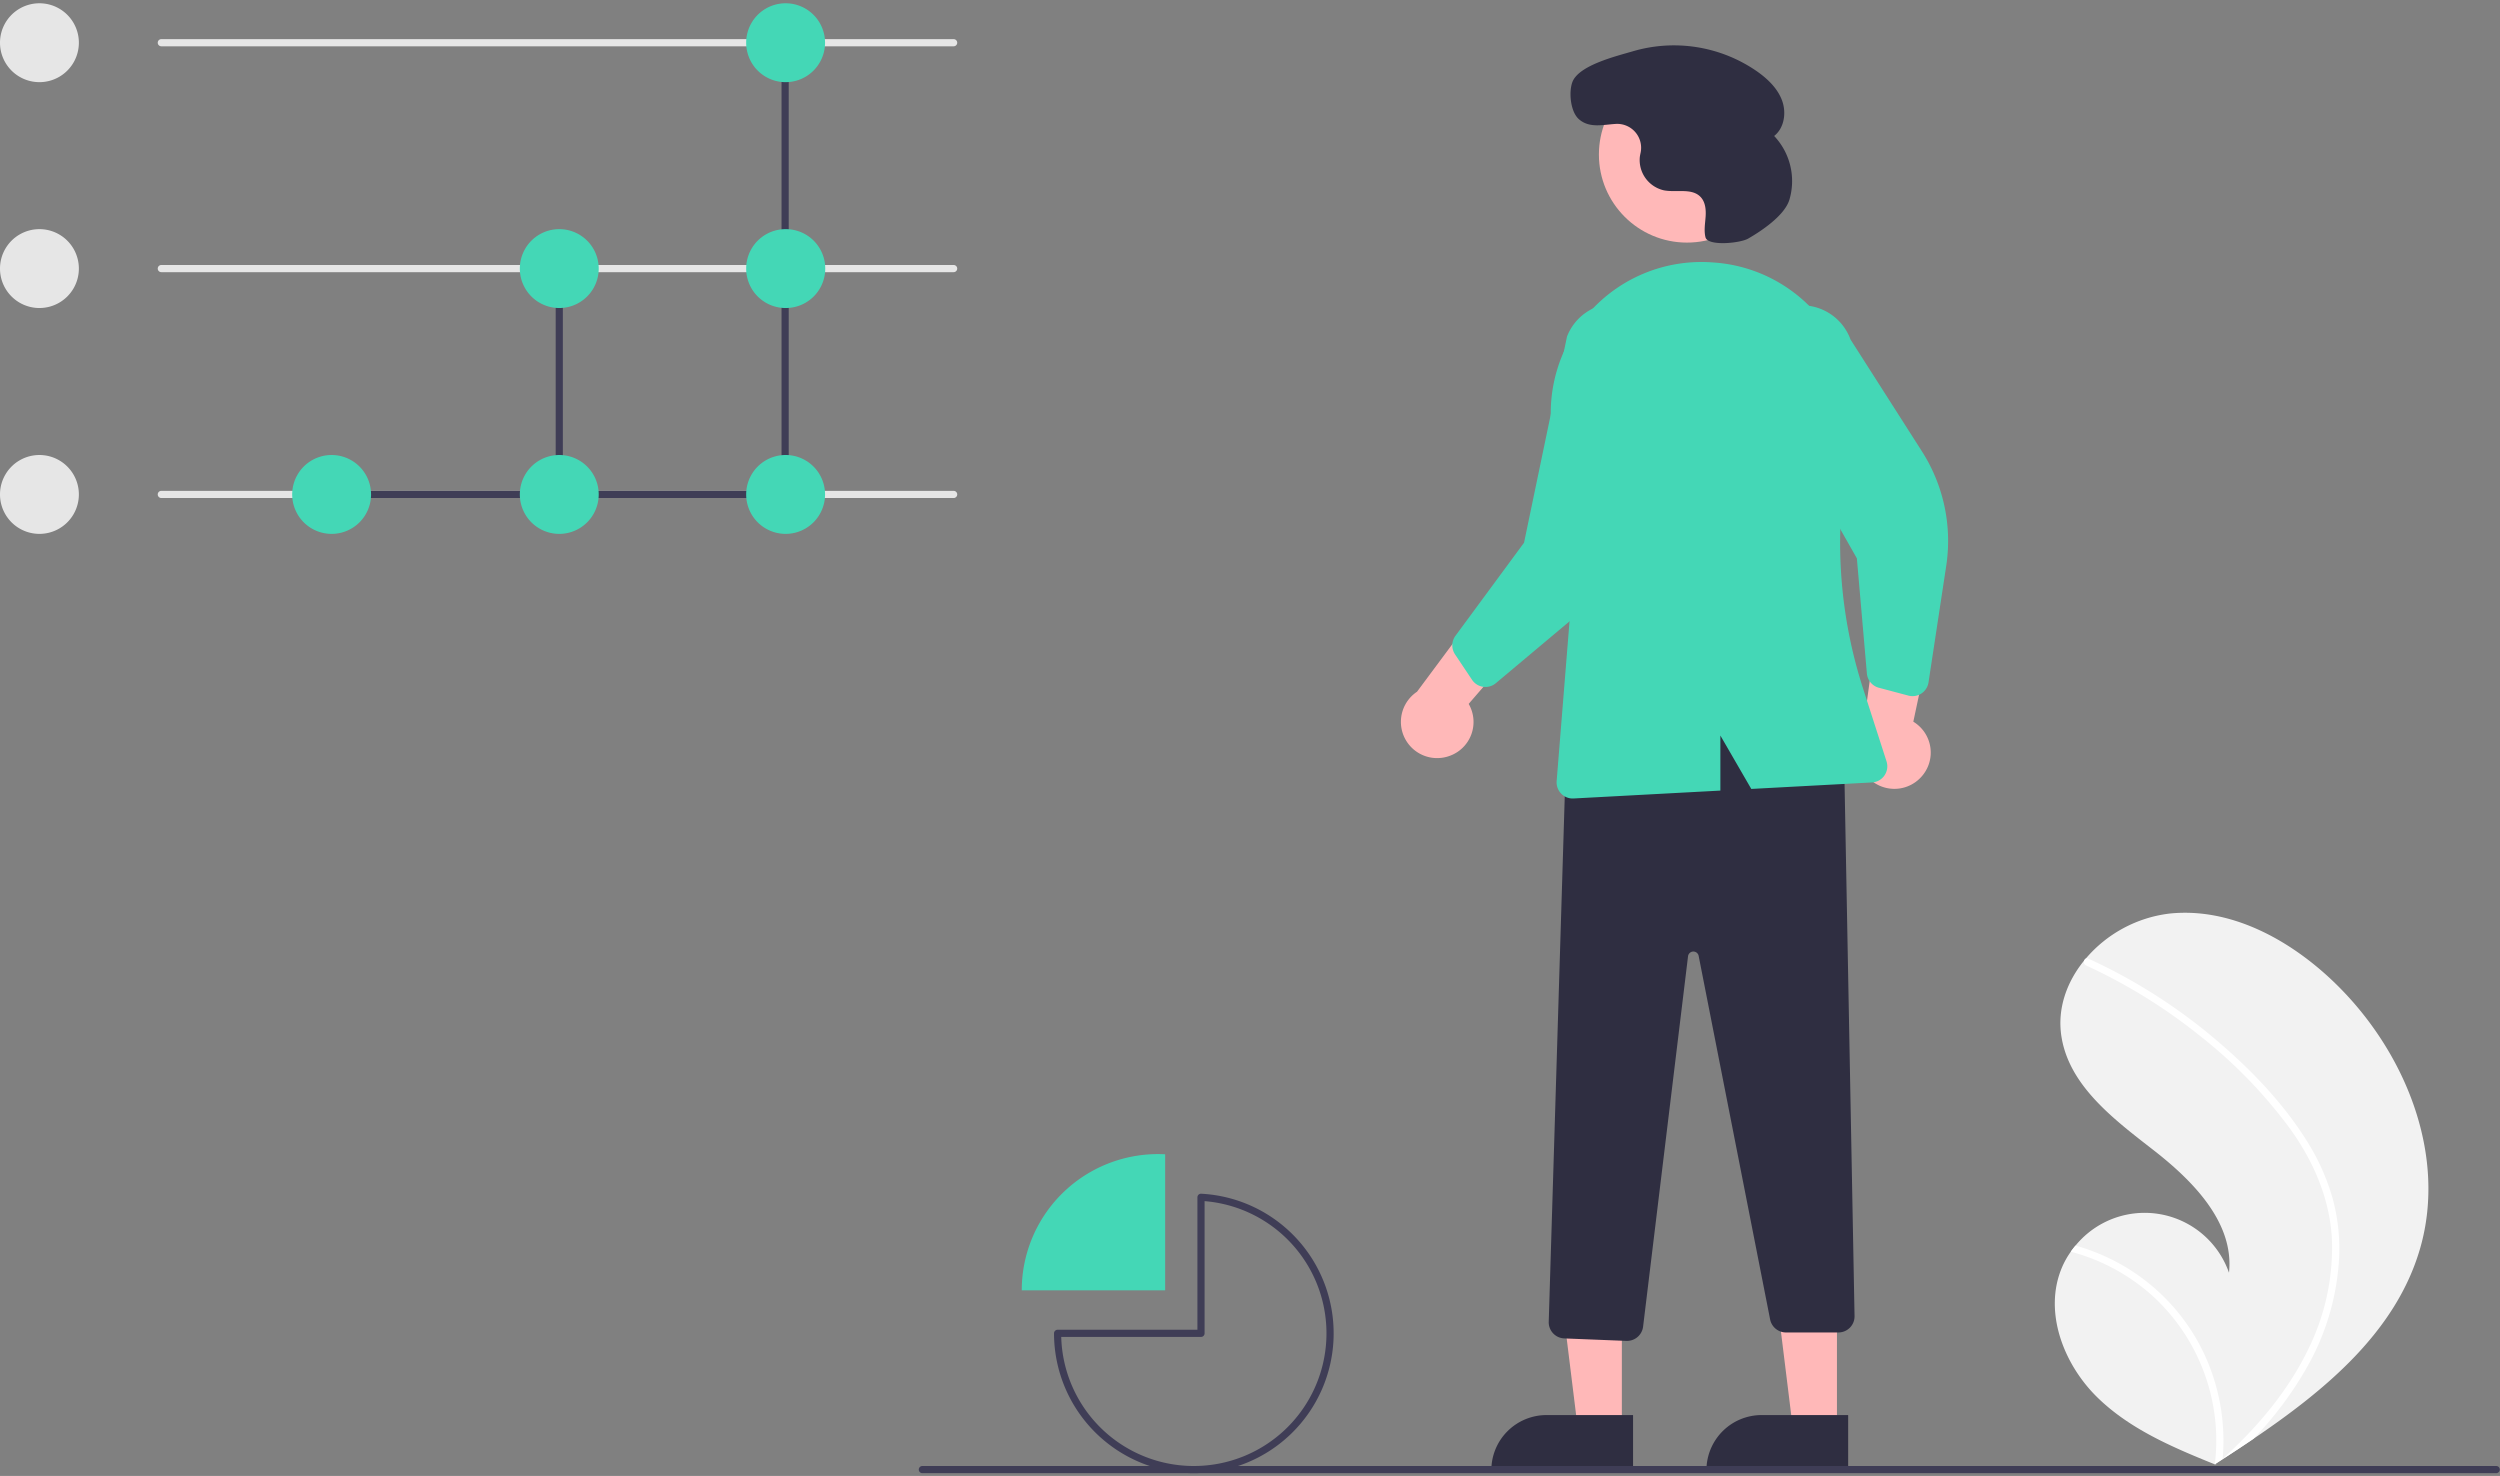 <svg width="415" height="245" fill="none" xmlns="http://www.w3.org/2000/svg"><rect width="100%" height="100%" fill="#808080" stroke="none"/><g clip-path="url(#a)"><path d="M401.746 207.214c-3.974 13.787-15.578 23.438-27.682 31.636a275.433 275.433 0 0 1-5.072 3.355c-.012.005-.023.016-.035.021-.081.053-.163.105-.239.158l-1.044.672.19.085s.187.1-.018.016c-.06-.025-.124-.048-.185-.074-7.032-2.836-14.188-5.881-19.577-11.193-5.59-5.517-8.857-14.17-5.83-21.418.398-.95.901-1.852 1.498-2.69.246-.351.51-.687.786-1.017a14.83 14.83 0 0 1 21.083-1.898 14.83 14.83 0 0 1 4.392 6.405c.889-8.28-5.938-15.215-12.508-20.333-6.574-5.114-14.043-10.685-15.313-18.918-.71-4.581.883-9.021 3.785-12.585.09-.108.18-.216.272-.322a21.649 21.649 0 0 1 13.913-7.464c10.079-1.047 19.869 4.288 27.192 11.296 11.785 11.275 18.909 28.593 14.392 44.268z" fill="#F2F2F2"/><path d="M382.8 189.182a36.802 36.802 0 0 1 4.409 9.723 31.973 31.973 0 0 1 1.104 9.437 40.939 40.939 0 0 1-5.362 18.63 58.914 58.914 0 0 1-8.888 11.878 275.433 275.433 0 0 1-5.072 3.355c-.011.005-.023.016-.035.021-.081.053-.163.105-.238.158l-1.045.672s.377.185.173.101c-.061-.025-.125-.048-.185-.074a32.564 32.564 0 0 0-10.422-28.043 32.852 32.852 0 0 0-13.487-7.258c.245-.351.51-.687.785-1.017a34.106 34.106 0 0 1 5.622 2.127 33.379 33.379 0 0 1 15.089 14.547 34.117 34.117 0 0 1 3.714 18.723c.289-.262.579-.53.859-.795 5.343-4.981 10.089-10.699 13.301-17.299a38.065 38.065 0 0 0 3.988-18.019c-.262-6.807-2.974-13.112-6.901-18.6a79.669 79.669 0 0 0-15.111-15.574 90.54 90.54 0 0 0-18.794-11.603.654.654 0 0 1-.327-.836.55.55 0 0 1 .272-.322.492.492 0 0 1 .418.018c.829.382 1.653.769 2.469 1.172a91.602 91.602 0 0 1 18.928 12.486c5.572 4.75 10.817 10.177 14.736 16.392z" fill="#fff"/><path d="M240.661 125.469a5.975 5.975 0 0 0 3.922-6.15 5.999 5.999 0 0 0-.782-2.473l13.902-16.094-10.959-1.426-11.521 15.502a6.016 6.016 0 0 0 5.438 10.641zM319.018 128.869a5.983 5.983 0 0 0 .47-7.278 5.994 5.994 0 0 0-1.876-1.79l4.419-20.802-10.289 4.034-2.619 19.136a6.02 6.02 0 0 0 1.971 7.745 6.014 6.014 0 0 0 7.924-1.045zM269.228 237.284h-7.296l-3.471-28.142h10.768l-.001 28.142z" fill="#FFB8B8"/><path d="M271.088 244.356h-23.525v-.298a9.141 9.141 0 0 1 2.681-6.475 9.167 9.167 0 0 1 6.475-2.682l14.369.001v9.454z" fill="#2F2E41"/><path d="M304.935 237.284h-7.296l-3.471-28.142h10.768l-.001 28.142z" fill="#FFB8B8"/><path d="M306.795 244.356H283.27v-.298a9.164 9.164 0 0 1 5.652-8.46 9.161 9.161 0 0 1 3.504-.697l14.369.001v9.454zM269.987 222.589l-10.328-.413a2.685 2.685 0 0 1-2.57-2.758l2.91-95.445.19-.068c18.101-6.548 33.076-6.053 45.78 1.511l.142.085 1.743 92.96a2.667 2.667 0 0 1-.766 1.926 2.683 2.683 0 0 1-1.911.802h-8.709a2.686 2.686 0 0 1-2.628-2.161l-11.864-60.351a.891.891 0 0 0-1.48-.485.888.888 0 0 0-.282.55l-7.462 61.494a2.694 2.694 0 0 1-2.765 2.353z" fill="#2F2E41"/><path d="M280.035 40.271c8.072 0 14.617-6.544 14.617-14.617s-6.545-14.617-14.617-14.617c-8.073 0-14.617 6.544-14.617 14.617s6.544 14.617 14.617 14.617z" fill="#FFB8B8"/><path d="M245.602 113.851c-.507-.2-.941-.55-1.244-1.004l-2.825-4.226a2.688 2.688 0 0 1 .071-3.076l11.386-15.454 7.133-34.226a8.635 8.635 0 0 1 4.567-4.776 8.632 8.632 0 0 1 9.446 1.669 8.61 8.61 0 0 1 2.655 6.05 8.624 8.624 0 0 1-.589 3.317l-3.372 21.783a27.6 27.6 0 0 1-9.536 16.926l-14.988 12.577c-.288.242-.624.42-.986.523a2.67 2.67 0 0 1-1.718-.083zM318.393 115.401a2.68 2.68 0 0 1-1.597.069l-4.912-1.306a2.69 2.69 0 0 1-1.98-2.356l-1.664-19.123-17.26-30.404a8.613 8.613 0 0 1-.519-3.328 8.61 8.61 0 0 1 2.781-5.993 8.625 8.625 0 0 1 13.944 3.397l11.861 18.578a27.593 27.593 0 0 1 4.025 19.006l-2.94 19.344a2.69 2.69 0 0 1-1.18 1.837 2.584 2.584 0 0 1-.559.279z" fill="#44D7B6"/><path d="M264.047 51.612a24.883 24.883 0 0 1 19.958-8.07c.245.015.488.032.73.051a24.836 24.836 0 0 1 17.949 9.907 25.217 25.217 0 0 1 4.479 20.32 78.761 78.761 0 0 0 2.081 40.395l3.921 12.175a2.681 2.681 0 0 1-2.406 3.495l-20.046 1.078-5.131-8.862v9.137l-24.364 1.31a2.666 2.666 0 0 1-2.113-.858 2.7 2.7 0 0 1-.563-.942c-.12-.35-.167-.72-.138-1.089l2.754-34.149-3.454-23.193a25.051 25.051 0 0 1 6.343-20.705z" fill="#44D7B6"/><path d="M290.194 39.608c-1.354.779-6.703 1.295-7.084-.22l-.008-.032c-.265-1.11-.045-2.268.031-3.406.076-1.139-.035-2.389-.81-3.226-1.445-1.56-4.016-.733-6.105-1.127a5.156 5.156 0 0 1-4.011-5.507c.029-.236.076-.473.128-.71a3.968 3.968 0 0 0-4.122-4.809c-2.112.12-4.391.76-6.138-.804-1.351-1.209-1.68-4.357-1.087-6.07.998-2.88 7.388-4.387 10.178-5.216a24.172 24.172 0 0 1 20.49 3.362c1.762 1.242 3.408 2.803 4.159 4.824.751 2.021.389 4.57-1.305 5.905a10.904 10.904 0 0 1 2.527 10.597c-.836 2.696-4.829 5.28-6.843 6.439z" fill="#2F2E41"/><path d="M158.303 82.672H26.781a.595.595 0 1 1 0-1.19h131.522a.594.594 0 0 1 .42 1.016.594.594 0 0 1-.42.174z" fill="#E6E6E6"/><path d="M129.498 82.672H54.751a.595.595 0 1 1 0-1.19h74.747a.596.596 0 0 1 0 1.19z" fill="#3F3D56"/><path d="M92.84 82.672a.595.595 0 0 1-.596-.595V44.584a.595.595 0 1 1 1.19 0v37.493a.595.595 0 0 1-.595.595zM130.331 82.672a.594.594 0 0 1-.595-.595V7.092a.594.594 0 0 1 1.016-.421.594.594 0 0 1 .175.42v74.986a.594.594 0 0 1-.596.595z" fill="#3F3D56"/><path d="M6.546 13.638a6.546 6.546 0 1 0 0-13.093 6.546 6.546 0 0 0 0 13.093zM6.546 51.13a6.546 6.546 0 1 0 0-13.092 6.546 6.546 0 0 0 0 13.093zM6.546 88.623a6.546 6.546 0 1 0 0-13.092 6.546 6.546 0 0 0 0 13.092zM158.303 7.687H26.781a.595.595 0 1 1 0-1.19h131.522a.594.594 0 0 1 .42 1.016.594.594 0 0 1-.42.174zM158.303 45.18H26.781a.595.595 0 1 1 0-1.19h131.522a.594.594 0 0 1 .42 1.015.594.594 0 0 1-.42.174z" fill="#E6E6E6"/><path d="M55.05 88.623a6.546 6.546 0 1 0 0-13.092 6.546 6.546 0 0 0 0 13.092zM92.84 51.13a6.546 6.546 0 1 0 0-13.092 6.546 6.546 0 0 0 0 13.093zM92.84 88.623a6.546 6.546 0 1 0 0-13.092 6.546 6.546 0 0 0 0 13.092zM130.331 13.638a6.547 6.547 0 1 0 0-13.093 6.547 6.547 0 0 0 0 13.093zM130.331 51.13a6.547 6.547 0 1 0 0-13.092 6.547 6.547 0 0 0 0 13.093zM130.331 88.623a6.547 6.547 0 1 0 0-13.093 6.547 6.547 0 0 0 0 13.093z" fill="#44D7B6"/><path d="M414.371 244.545H153.113a.592.592 0 0 1-.595-.595.592.592 0 0 1 .595-.595h261.258a.595.595 0 0 1 0 1.19z" fill="#3F3D56"/><path d="M193.416 191.611a22.614 22.614 0 0 0-23.805 22.583h23.805v-22.583z" fill="#44D7B6"/><path d="M198.177 244.545a23.239 23.239 0 0 1-16.405-6.805 23.238 23.238 0 0 1-6.805-16.404.596.596 0 0 1 .595-.596h23.21v-21.988a.599.599 0 0 1 .388-.559.584.584 0 0 1 .238-.035 23.208 23.208 0 0 1 21.98 23.788 23.208 23.208 0 0 1-23.201 22.599zm-22.012-22.614a22.018 22.018 0 0 0 37.155 15.39 22.029 22.029 0 0 0 5.626-23.3 22.023 22.023 0 0 0-18.984-14.633v21.948a.596.596 0 0 1-.595.595h-23.202z" fill="#3F3D56"/></g><defs><clipPath id="a"><path fill="#fff" transform="translate(0 .545)" d="M0 0h414.966v244H0z"/></clipPath></defs></svg>